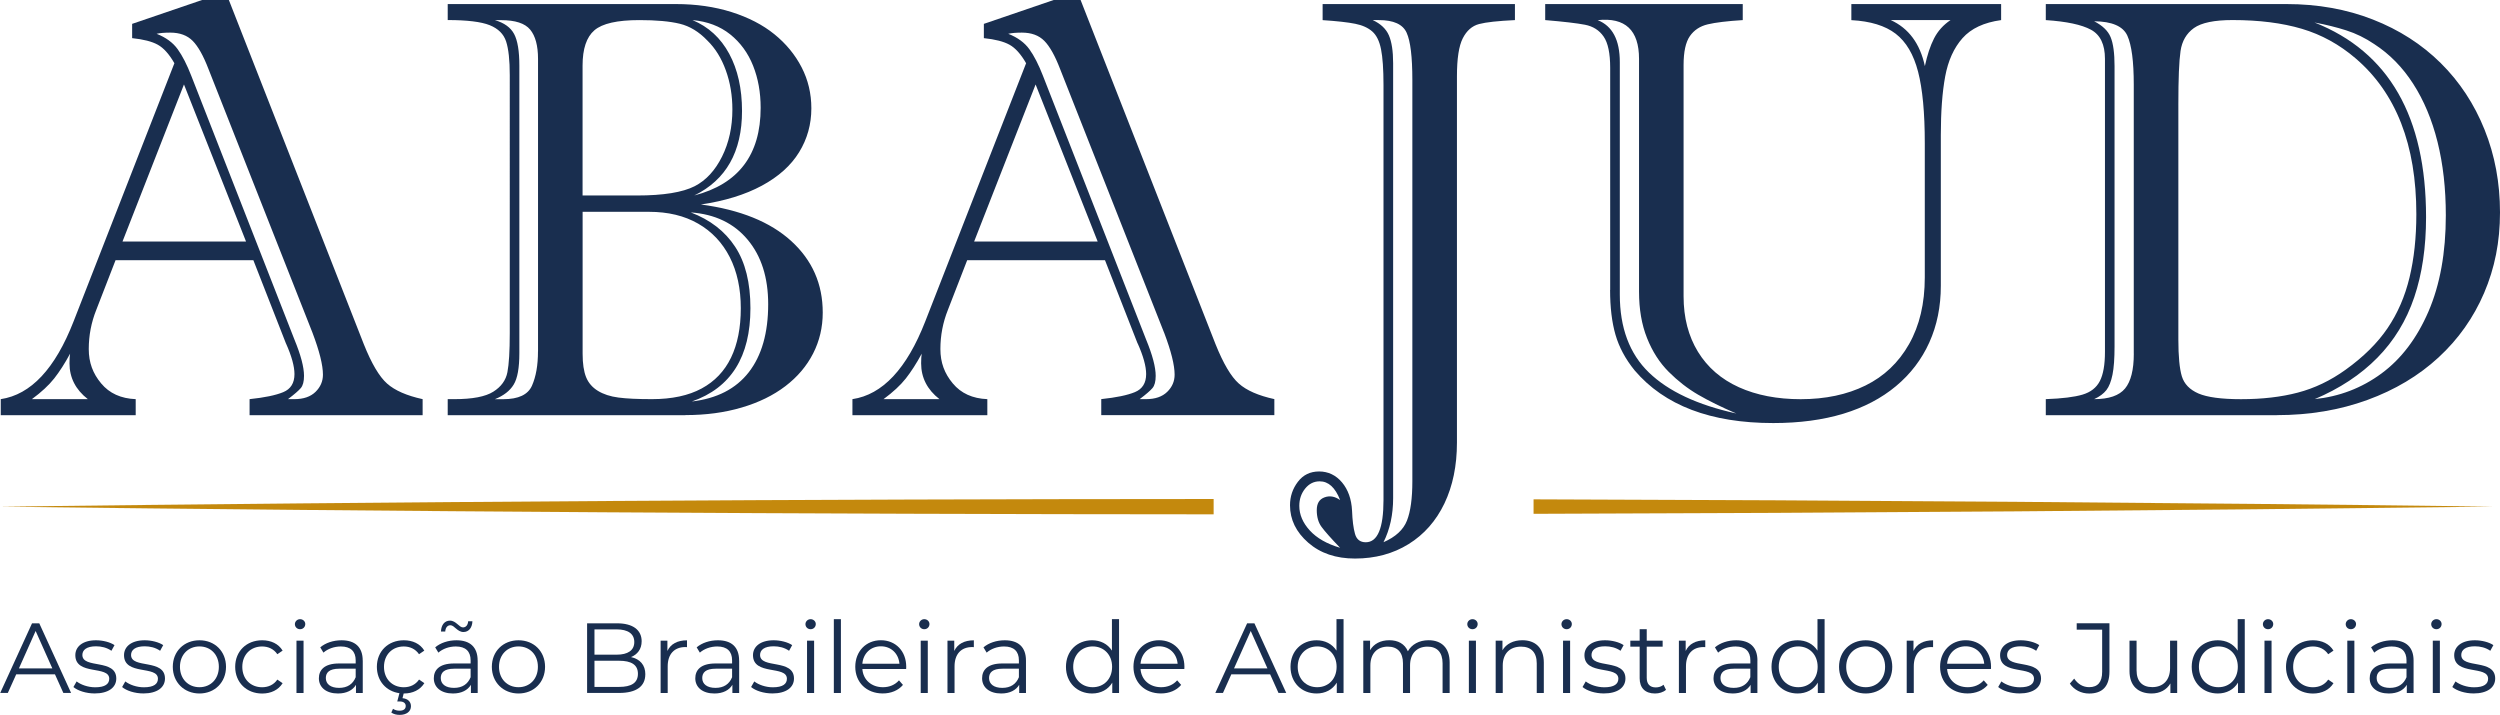 <?xml version="1.0" encoding="UTF-8"?>
<svg id="Camada_2" data-name="Camada 2" xmlns="http://www.w3.org/2000/svg" viewBox="0 0 597.09 170.74">
  <defs>
    <style>
      .cls-1 {
        fill: #192e4f;
      }

      .cls-1, .cls-2 {
        stroke-width: 0px;
      }

      .cls-2 {
        fill: #c4890d;
      }
    </style>
  </defs>
  <g id="Camada_1-2" data-name="Camada 1">
    <g>
      <g>
        <path class="cls-1" d="m68.3,82.04l-7.79-19.9H27.6l-4.59,11.83c-1.21,3.02-1.81,6.15-1.81,9.39s.98,5.84,2.96,8.21c1.97,2.37,4.72,3.62,8.25,3.76v3.83H.18v-3.83c7.19-1.07,12.99-7.26,17.4-18.58L41.65,15.1c-1.25-2.18-2.57-3.65-3.97-4.42-1.39-.77-3.43-1.29-6.12-1.57v-3.41L48.26,0h6.4l32.22,82.18c1.85,4.64,3.71,7.78,5.57,9.43,1.86,1.65,4.69,2.89,8.49,3.72v3.83h-41.33v-3.83c3.57-.37,6.25-.93,8.04-1.67,1.79-.74,2.68-2.18,2.68-4.31,0-1.85-.67-4.29-2.02-7.31Zm-60.68,13.29h13.36c-2.92-2.27-4.38-5.13-4.38-8.56,0-.97.05-1.74.14-2.3-1.25,2.32-2.52,4.29-3.79,5.91-1.28,1.62-3.05,3.27-5.32,4.94Zm21.64-37.65h29.5l-14.82-37.51-14.68,37.51Zm45.37,21.78l-24.84-62.98c-1.21-3.15-2.46-5.39-3.76-6.71-1.3-1.32-3.09-1.98-5.36-1.98-1.35,0-2.44.09-3.27.28,2.23.88,3.91,2.11,5.04,3.69,1.14,1.58,2.21,3.69,3.24,6.33l24.63,62.98c1.53,3.71,2.3,6.61,2.3,8.7,0,1.35-.26,2.32-.77,2.92-.51.6-1.53,1.49-3.06,2.64h1.53c2.18,0,3.86-.58,5.05-1.74,1.18-1.16,1.77-2.53,1.77-4.11,0-2.27-.83-5.61-2.5-10.02Z"/>
        <path class="cls-1" d="m163.71,99.16h-56.78v-3.83h1.6c4.31,0,7.41-.59,9.29-1.78,1.88-1.18,3-2.74,3.37-4.66.37-1.92.56-5.02.56-9.29V17.95c0-3.57-.29-6.25-.87-8.04-.58-1.78-1.89-3.08-3.93-3.9-2.04-.81-5.38-1.22-10.02-1.22V.97h54.49c4.82,0,9.26.64,13.29,1.91,4.04,1.28,7.45,3.04,10.23,5.29,2.78,2.25,4.95,4.88,6.51,7.9s2.33,6.29,2.33,9.81c0,3.8-.97,7.3-2.92,10.47-1.95,3.18-4.92,5.85-8.91,8s-8.84,3.65-14.54,4.49c9.37,1.25,16.56,4.16,21.57,8.73,5.01,4.57,7.52,10.26,7.52,17.08,0,3.53-.77,6.78-2.3,9.78-1.53,2.99-3.73,5.59-6.61,7.79-2.88,2.2-6.36,3.91-10.44,5.11-4.08,1.21-8.56,1.81-13.43,1.81Zm-35.21-15.24V14.06c0-3.15-.63-5.48-1.88-6.99-1.25-1.51-3.57-2.26-6.96-2.26h-1.46c2.23.65,3.76,1.75,4.59,3.31s1.25,4.07,1.25,7.55v68.68c0,3.53-.45,6.03-1.36,7.51-.9,1.49-2.4,2.64-4.49,3.48h2.02c3.62,0,5.9-1.08,6.85-3.24.95-2.16,1.43-4.88,1.43-8.18Zm10.65-37.23h13.01c6.26,0,10.86-.74,13.78-2.23,2.69-1.39,4.86-3.75,6.51-7.06,1.65-3.32,2.47-7.06,2.47-11.24,0-3.34-.52-6.46-1.57-9.36-1.04-2.9-2.52-5.28-4.42-7.13-2-2.09-4.19-3.42-6.58-4-2.39-.58-5.6-.87-9.64-.87-5.29,0-8.87.81-10.75,2.44-1.88,1.62-2.82,4.43-2.82,8.42v31.04Zm0,3.9v33.89c0,2.37.28,4.23.83,5.6s1.5,2.46,2.82,3.27c1.32.81,2.96,1.35,4.91,1.6,1.95.26,4.62.38,8,.38,4.78,0,8.73-.85,11.86-2.54,3.13-1.69,5.47-4.15,7.03-7.38,1.55-3.22,2.33-7.15,2.33-11.79s-.88-8.76-2.64-12.21c-1.76-3.45-4.28-6.12-7.55-8-3.27-1.88-7.18-2.82-11.73-2.82h-15.87Zm25.82.14c4.64,1.76,8.18,4.5,10.61,8.21,2.44,3.71,3.65,8.61,3.65,14.68,0,11.6-4.66,19.02-13.99,22.27,5.98-.7,10.52-3.03,13.6-6.99,3.08-3.97,4.63-9.38,4.63-16.25,0-6.36-1.63-11.49-4.91-15.41-3.27-3.92-7.8-6.09-13.6-6.51Zm.83-4.04c10.58-2.74,15.87-9.72,15.87-20.95,0-3.66-.6-7.02-1.81-10.05-1.21-3.04-3.03-5.53-5.46-7.48-2.44-1.95-5.44-3.09-9.01-3.41,3.8,1.58,6.73,4.26,8.77,8.04,2.04,3.78,3.06,8.34,3.06,13.67,0,9.74-3.81,16.47-11.41,20.18Z"/>
        <path class="cls-1" d="m271.7,82.04l-7.79-19.9h-32.91l-4.59,11.83c-1.21,3.02-1.81,6.15-1.81,9.39s.98,5.84,2.96,8.21c1.97,2.37,4.72,3.62,8.25,3.76v3.83h-32.22v-3.83c7.19-1.07,12.99-7.26,17.4-18.58l24.08-61.65c-1.25-2.18-2.57-3.65-3.97-4.42-1.39-.77-3.43-1.29-6.12-1.57v-3.41l16.7-5.71h6.4l32.22,82.18c1.86,4.64,3.71,7.78,5.57,9.43,1.85,1.65,4.68,2.89,8.49,3.72v3.83h-41.34v-3.83c3.57-.37,6.25-.93,8.04-1.67s2.68-2.18,2.68-4.31c0-1.85-.67-4.29-2.02-7.31Zm-60.68,13.29h13.36c-2.92-2.27-4.38-5.13-4.38-8.56,0-.97.05-1.74.14-2.3-1.25,2.32-2.52,4.29-3.79,5.91-1.28,1.62-3.05,3.27-5.32,4.94Zm21.64-37.65h29.5l-14.82-37.51-14.68,37.51Zm45.37,21.78l-24.84-62.98c-1.21-3.15-2.46-5.39-3.76-6.71-1.3-1.32-3.09-1.98-5.36-1.98-1.35,0-2.44.09-3.27.28,2.23.88,3.91,2.11,5.05,3.69,1.14,1.58,2.21,3.69,3.24,6.33l24.63,62.98c1.53,3.71,2.3,6.61,2.3,8.7,0,1.35-.26,2.32-.77,2.92-.51.6-1.53,1.49-3.06,2.64h1.53c2.18,0,3.86-.58,5.05-1.74s1.77-2.53,1.77-4.11c0-2.27-.83-5.61-2.5-10.02Z"/>
        <path class="cls-1" d="m315.89,4.8V.97h45.93v3.83c-4.04.19-6.89.5-8.56.94-1.67.44-2.97,1.58-3.9,3.41-.93,1.83-1.39,4.86-1.39,9.08v87.47c0,5.52-1,10.37-2.99,14.54-2,4.17-4.85,7.41-8.56,9.71s-7.98,3.45-12.8,3.45c-4.55,0-8.27-1.26-11.17-3.79-2.9-2.53-4.35-5.51-4.35-8.94,0-2.09.63-3.96,1.88-5.6,1.25-1.65,2.95-2.47,5.08-2.47s4,.87,5.46,2.61c1.46,1.74,2.26,4,2.4,6.78.09,2.32.32,4.15.7,5.5.37,1.34,1.23,2.02,2.57,2.02,2.83,0,4.24-3.36,4.24-10.09V20.32c0-3.76-.2-6.61-.59-8.56-.39-1.95-1.09-3.36-2.09-4.24-1-.88-2.36-1.5-4.07-1.84-1.72-.35-4.31-.64-7.79-.87Zm4.17,114.61c-1.16-2.97-2.78-4.45-4.87-4.45-1.39,0-2.55.58-3.48,1.74-.93,1.16-1.39,2.53-1.39,4.11,0,2.09.83,4.05,2.5,5.88,1.67,1.83,4.08,3.21,7.24,4.14-2.18-2.27-3.65-3.93-4.42-4.98-.77-1.04-1.15-2.38-1.15-4s.61-2.6,1.84-3.06c1.23-.46,2.47-.25,3.72.63Zm17.26-4.45V19.07c0-5.47-.45-9.22-1.36-11.24-.9-2.02-3.12-3.03-6.64-3.03h-1.46c1.9.88,3.19,2.1,3.86,3.65.67,1.56,1.01,3.77,1.01,6.65v103.89c0,3.94-.77,7.45-2.3,10.51,2.88-1.25,4.74-2.97,5.6-5.15.86-2.18,1.29-5.31,1.29-9.39Z"/>
        <path class="cls-1" d="m384.57,69.24V16.21c0-3.48-.52-5.97-1.57-7.48-1.04-1.51-2.53-2.45-4.45-2.82-1.93-.37-5.09-.74-9.5-1.11V.97h47.18v3.83c-3.71.23-6.5.57-8.35,1.01-1.86.44-3.28,1.38-4.28,2.82-1,1.44-1.5,3.74-1.5,6.89v55.25c0,5.1,1.15,9.52,3.44,13.26,2.3,3.74,5.56,6.55,9.78,8.46,4.22,1.9,9.14,2.85,14.75,2.85,5.89,0,11.05-1.09,15.48-3.27,4.43-2.18,7.9-5.47,10.4-9.88,2.5-4.41,3.76-9.72,3.76-15.93v-32.08c0-7.24-.53-12.92-1.6-17.05-1.07-4.13-2.85-7.15-5.36-9.08-2.5-1.92-6.03-3-10.58-3.24V.97h35.77v3.83c-4.08.56-7.16,1.99-9.22,4.31-2.06,2.32-3.44,5.37-4.14,9.15-.7,3.78-1.04,8.46-1.04,14.02v35.98c0,4.96-.92,9.48-2.75,13.53-1.83,4.06-4.49,7.54-7.97,10.44-3.48,2.9-7.67,5.09-12.56,6.58-4.9,1.48-10.47,2.23-16.74,2.23-14.94,0-25.98-4.2-33.12-12.59-2.18-2.69-3.7-5.52-4.56-8.49-.86-2.97-1.29-6.54-1.29-10.72Zm6.89.42V14.06c0-6.86-3.29-9.95-9.88-9.25,3.52,1.39,5.29,4.73,5.29,10.02v55.53c0,7.93,2.32,14.14,6.96,18.62,4.64,4.48,11.6,7.74,20.87,9.78-3.57-1.53-6.61-3.03-9.12-4.49s-4.85-3.28-7.03-5.46c-2.18-2.18-3.91-4.87-5.18-8.07-1.28-3.2-1.91-6.89-1.91-11.06ZM465.85,4.8h-14.26c4.27,1.95,6.98,5.61,8.14,10.99.56-2.64,1.29-4.85,2.19-6.61.9-1.76,2.21-3.22,3.93-4.38Z"/>
        <path class="cls-1" d="m543.79,99.16h-55.18v-3.83c3.9-.14,6.82-.5,8.77-1.08,1.95-.58,3.33-1.66,4.14-3.24.81-1.58,1.22-3.9,1.22-6.96V14.06c0-3.43-1.11-5.75-3.34-6.96-2.23-1.21-5.82-1.97-10.79-2.3V.97h57.48c7.47,0,14.35,1.23,20.63,3.69,6.29,2.46,11.69,5.93,16.21,10.4,4.52,4.48,8.01,9.78,10.47,15.9,2.46,6.12,3.69,12.71,3.69,19.76s-1.26,13.33-3.79,19.24c-2.53,5.91-6.16,11.05-10.89,15.41-4.73,4.36-10.4,7.75-17.01,10.16-6.61,2.41-13.81,3.62-21.61,3.62Zm-34.17-14.68V20.18c0-5.52-.51-9.41-1.53-11.66-1.02-2.25-3.66-3.4-7.93-3.44,1.99,1.02,3.31,2.28,3.93,3.79.63,1.51.94,3.82.94,6.92v66.94c0,2.88-.16,5.13-.49,6.75-.33,1.62-.81,2.85-1.46,3.69-.65.83-1.62,1.56-2.92,2.16,3.53,0,5.98-.85,7.38-2.54,1.39-1.69,2.09-4.46,2.09-8.32Zm10.65-59.57v56.16c0,4.04.28,6.97.83,8.8.56,1.83,1.88,3.2,3.97,4.11,2.09.9,5.47,1.36,10.16,1.36,5.06,0,9.58-.52,13.57-1.57,3.99-1.04,7.79-2.86,11.41-5.46,4.27-3.06,7.61-6.37,10.02-9.92,2.41-3.55,4.16-7.58,5.25-12.11,1.09-4.52,1.63-9.57,1.63-15.14,0-16.56-4.85-28.97-14.54-37.23-3.85-3.29-8.12-5.64-12.8-7.03-4.69-1.39-10.21-2.09-16.56-2.09-4.36,0-7.43.64-9.22,1.91-1.79,1.28-2.85,3.11-3.2,5.5-.35,2.39-.52,6.62-.52,12.7Zm32.5,70.42c5.94-.6,11.27-2.64,16-6.12,4.73-3.48,8.48-8.42,11.24-14.82,2.76-6.4,4.14-14.06,4.14-22.96,0-6.4-.66-12.25-1.98-17.53-1.32-5.29-3.26-9.92-5.81-13.88-2.55-3.97-5.66-7.13-9.32-9.5-2.13-1.44-4.36-2.53-6.68-3.27-2.32-.74-4.85-1.37-7.58-1.88,17.77,7.01,26.65,22.5,26.65,46.48,0,7.19-.94,13.57-2.82,19.14-1.88,5.57-4.81,10.38-8.8,14.44-3.99,4.06-9,7.37-15.03,9.92Z"/>
      </g>
      <path class="cls-2" d="m366.27,119.27v3.45c76.74-.21,153.32-.78,229.22-1.73-75.9-.95-152.48-1.51-229.22-1.73Z"/>
      <path class="cls-2" d="m289.86,119.18c-97,.03-193.98.64-289.86,1.83,95.88,1.18,192.86,1.79,289.86,1.83v-3.65Z"/>
      <g>
        <path class="cls-1" d="m13.14,161.06H3.87l-2,4.44H.05l7.6-16.63h1.73l7.6,16.63h-1.85l-2-4.44Zm-.64-1.42l-3.99-8.94-3.99,8.94h7.98Z"/>
        <path class="cls-1" d="m17.54,164.08l.76-1.33c1,.78,2.69,1.4,4.44,1.4,2.38,0,3.35-.81,3.35-2.04,0-3.26-8.1-.69-8.1-5.63,0-2.04,1.76-3.56,4.94-3.56,1.62,0,3.37.45,4.42,1.16l-.74,1.35c-1.09-.76-2.4-1.07-3.68-1.07-2.26,0-3.26.88-3.26,2.07,0,3.37,8.1.83,8.1,5.63,0,2.16-1.9,3.56-5.16,3.56-2.07,0-4.06-.66-5.09-1.54Z"/>
        <path class="cls-1" d="m29.17,164.08l.76-1.33c1,.78,2.69,1.4,4.44,1.4,2.38,0,3.35-.81,3.35-2.04,0-3.26-8.1-.69-8.1-5.63,0-2.04,1.76-3.56,4.94-3.56,1.62,0,3.37.45,4.42,1.16l-.74,1.35c-1.09-.76-2.4-1.07-3.68-1.07-2.26,0-3.26.88-3.26,2.07,0,3.37,8.1.83,8.1,5.63,0,2.16-1.9,3.56-5.16,3.56-2.07,0-4.06-.66-5.09-1.54Z"/>
        <path class="cls-1" d="m41.27,159.26c0-3.71,2.71-6.34,6.37-6.34s6.34,2.64,6.34,6.34-2.69,6.37-6.34,6.37-6.37-2.66-6.37-6.37Zm11,0c0-2.92-1.97-4.87-4.63-4.87s-4.66,1.95-4.66,4.87,2,4.87,4.66,4.87,4.63-1.95,4.63-4.87Z"/>
        <path class="cls-1" d="m56.17,159.26c0-3.73,2.71-6.34,6.44-6.34,2.11,0,3.9.83,4.89,2.47l-1.26.86c-.86-1.26-2.19-1.85-3.64-1.85-2.73,0-4.73,1.95-4.73,4.87s2,4.87,4.73,4.87c1.45,0,2.78-.57,3.64-1.83l1.26.86c-1,1.62-2.78,2.47-4.89,2.47-3.73,0-6.44-2.64-6.44-6.37Z"/>
        <path class="cls-1" d="m70.43,149.07c0-.64.55-1.19,1.24-1.19s1.24.52,1.24,1.16c0,.69-.52,1.24-1.24,1.24s-1.24-.55-1.24-1.21Zm.38,3.94h1.69v12.5h-1.69v-12.5Z"/>
        <path class="cls-1" d="m86.64,157.76v7.75h-1.62v-1.95c-.76,1.28-2.23,2.07-4.3,2.07-2.83,0-4.56-1.47-4.56-3.63,0-1.92,1.24-3.54,4.82-3.54h3.97v-.76c0-2.14-1.21-3.3-3.54-3.3-1.62,0-3.14.57-4.16,1.47l-.76-1.26c1.26-1.07,3.11-1.69,5.08-1.69,3.23,0,5.06,1.62,5.06,4.85Zm-1.69,3.99v-2.04h-3.92c-2.42,0-3.21.95-3.21,2.23,0,1.45,1.16,2.35,3.16,2.35s3.3-.9,3.97-2.54Z"/>
        <path class="cls-1" d="m100.09,162.3l1.26.86c-1,1.62-2.78,2.47-4.89,2.47h-.05l-.28,1.12c1.31.12,2.02.88,2.02,1.92,0,1.28-1.09,2.07-2.69,2.07-.78,0-1.43-.17-2-.55l.4-.9c.47.31,1,.45,1.57.45.95,0,1.47-.4,1.47-1.12,0-.64-.47-1.09-1.47-1.09h-.55l.52-1.97c-3.18-.45-5.39-2.92-5.39-6.3,0-3.73,2.71-6.34,6.44-6.34,2.11,0,3.9.83,4.89,2.47l-1.26.86c-.86-1.26-2.19-1.85-3.64-1.85-2.73,0-4.73,1.95-4.73,4.87s2,4.87,4.73,4.87c1.45,0,2.78-.57,3.64-1.83Z"/>
        <path class="cls-1" d="m114.09,157.76v7.75h-1.62v-1.95c-.76,1.28-2.23,2.07-4.3,2.07-2.83,0-4.56-1.47-4.56-3.63,0-1.92,1.24-3.54,4.82-3.54h3.97v-.76c0-2.14-1.21-3.3-3.54-3.3-1.62,0-3.14.57-4.16,1.47l-.76-1.26c1.26-1.07,3.11-1.69,5.08-1.69,3.23,0,5.06,1.62,5.06,4.85Zm-1.69,3.99v-2.04h-3.92c-2.42,0-3.21.95-3.21,2.23,0,1.45,1.16,2.35,3.16,2.35s3.3-.9,3.97-2.54Zm-6.06-10.91h-1.02c.05-1.59.88-2.61,2.14-2.61,1.47,0,2.19,1.62,3.11,1.62.71,0,1.19-.57,1.24-1.47h1.02c-.05,1.54-.88,2.57-2.14,2.57-1.47,0-2.16-1.62-3.11-1.62-.71,0-1.19.57-1.24,1.52Z"/>
        <path class="cls-1" d="m117.47,159.26c0-3.71,2.71-6.34,6.37-6.34s6.34,2.64,6.34,6.34-2.69,6.37-6.34,6.37-6.37-2.66-6.37-6.37Zm11,0c0-2.92-1.97-4.87-4.63-4.87s-4.66,1.95-4.66,4.87,2,4.87,4.66,4.87,4.63-1.95,4.63-4.87Z"/>
        <path class="cls-1" d="m154.12,161.06c0,2.83-2.09,4.44-6.25,4.44h-7.65v-16.63h7.18c3.71,0,5.85,1.57,5.85,4.28,0,1.9-1.02,3.16-2.54,3.78,2.14.48,3.42,1.88,3.42,4.13Zm-12.14-10.74v6.04h5.3c2.66,0,4.21-1.02,4.21-3.02s-1.55-3.02-4.21-3.02h-5.3Zm10.38,10.6c0-2.16-1.59-3.11-4.51-3.11h-5.87v6.25h5.87c2.92,0,4.51-.95,4.51-3.14Z"/>
        <path class="cls-1" d="m164.08,152.92v1.64c-.14,0-.28-.02-.4-.02-2.61,0-4.21,1.66-4.21,4.61v6.37h-1.69v-12.5h1.62v2.45c.78-1.66,2.38-2.54,4.68-2.54Z"/>
        <path class="cls-1" d="m176.54,157.76v7.75h-1.62v-1.95c-.76,1.28-2.23,2.07-4.3,2.07-2.83,0-4.56-1.47-4.56-3.63,0-1.92,1.24-3.54,4.82-3.54h3.97v-.76c0-2.14-1.21-3.3-3.54-3.3-1.61,0-3.14.57-4.16,1.47l-.76-1.26c1.26-1.07,3.11-1.69,5.08-1.69,3.23,0,5.06,1.62,5.06,4.85Zm-1.69,3.99v-2.04h-3.92c-2.42,0-3.21.95-3.21,2.23,0,1.45,1.16,2.35,3.16,2.35s3.3-.9,3.97-2.54Z"/>
        <path class="cls-1" d="m179.39,164.08l.76-1.33c1,.78,2.69,1.4,4.44,1.4,2.38,0,3.35-.81,3.35-2.04,0-3.26-8.1-.69-8.1-5.63,0-2.04,1.76-3.56,4.94-3.56,1.62,0,3.38.45,4.42,1.16l-.74,1.35c-1.09-.76-2.4-1.07-3.68-1.07-2.26,0-3.25.88-3.25,2.07,0,3.37,8.1.83,8.1,5.63,0,2.16-1.9,3.56-5.16,3.56-2.07,0-4.06-.66-5.09-1.54Z"/>
        <path class="cls-1" d="m192.37,149.07c0-.64.55-1.19,1.23-1.19s1.24.52,1.24,1.16c0,.69-.52,1.24-1.24,1.24s-1.23-.55-1.23-1.21Zm.38,3.94h1.69v12.5h-1.69v-12.5Z"/>
        <path class="cls-1" d="m199.15,147.88h1.69v17.63h-1.69v-17.63Z"/>
        <path class="cls-1" d="m216.42,159.78h-10.46c.19,2.61,2.19,4.35,4.92,4.35,1.52,0,2.88-.55,3.83-1.64l.95,1.09c-1.12,1.33-2.85,2.04-4.83,2.04-3.9,0-6.56-2.66-6.56-6.37s2.59-6.34,6.11-6.34,6.06,2.59,6.06,6.34c0,.14-.02.33-.02.52Zm-10.46-1.26h8.86c-.22-2.45-2-4.16-4.44-4.16s-4.21,1.71-4.42,4.16Z"/>
        <path class="cls-1" d="m219.52,149.07c0-.64.55-1.19,1.23-1.19s1.24.52,1.24,1.16c0,.69-.52,1.24-1.24,1.24s-1.23-.55-1.23-1.21Zm.38,3.94h1.69v12.5h-1.69v-12.5Z"/>
        <path class="cls-1" d="m232.59,152.92v1.64c-.14,0-.29-.02-.41-.02-2.61,0-4.2,1.66-4.2,4.61v6.37h-1.69v-12.5h1.62v2.45c.78-1.66,2.38-2.54,4.68-2.54Z"/>
        <path class="cls-1" d="m245.04,157.76v7.75h-1.62v-1.95c-.76,1.28-2.23,2.07-4.3,2.07-2.83,0-4.56-1.47-4.56-3.63,0-1.92,1.24-3.54,4.82-3.54h3.97v-.76c0-2.14-1.21-3.3-3.54-3.3-1.62,0-3.14.57-4.16,1.47l-.76-1.26c1.26-1.07,3.11-1.69,5.09-1.69,3.23,0,5.06,1.62,5.06,4.85Zm-1.69,3.99v-2.04h-3.92c-2.42,0-3.21.95-3.21,2.23,0,1.45,1.17,2.35,3.16,2.35s3.3-.9,3.97-2.54Z"/>
        <path class="cls-1" d="m267.27,147.88v17.63h-1.62v-2.47c-1.02,1.69-2.76,2.59-4.83,2.59-3.56,0-6.23-2.59-6.23-6.37s2.66-6.34,6.23-6.34c2,0,3.71.86,4.75,2.47v-7.51h1.69Zm-1.66,11.38c0-2.92-2-4.87-4.63-4.87s-4.66,1.95-4.66,4.87,2,4.87,4.66,4.87,4.63-1.95,4.63-4.87Z"/>
        <path class="cls-1" d="m282.86,159.78h-10.46c.19,2.61,2.19,4.35,4.92,4.35,1.52,0,2.88-.55,3.83-1.64l.95,1.09c-1.12,1.33-2.85,2.04-4.83,2.04-3.9,0-6.56-2.66-6.56-6.37s2.59-6.34,6.11-6.34,6.06,2.59,6.06,6.34c0,.14-.02.33-.02.52Zm-10.46-1.26h8.86c-.22-2.45-2-4.16-4.44-4.16s-4.21,1.71-4.42,4.16Z"/>
        <path class="cls-1" d="m303.35,161.06h-9.27l-1.99,4.44h-1.83l7.6-16.63h1.74l7.6,16.63h-1.85l-1.99-4.44Zm-.64-1.42l-3.99-8.94-3.99,8.94h7.99Z"/>
        <path class="cls-1" d="m320.89,147.88v17.63h-1.62v-2.47c-1.02,1.69-2.75,2.59-4.82,2.59-3.57,0-6.23-2.59-6.23-6.37s2.66-6.34,6.23-6.34c1.99,0,3.71.86,4.75,2.47v-7.51h1.69Zm-1.66,11.38c0-2.92-1.99-4.87-4.63-4.87s-4.66,1.95-4.66,4.87,2,4.87,4.66,4.87,4.63-1.95,4.63-4.87Z"/>
        <path class="cls-1" d="m346.23,158.26v7.25h-1.69v-7.08c0-2.64-1.33-3.99-3.59-3.99-2.57,0-4.18,1.66-4.18,4.51v6.56h-1.69v-7.08c0-2.64-1.33-3.99-3.61-3.99-2.54,0-4.18,1.66-4.18,4.51v6.56h-1.69v-12.5h1.62v2.28c.88-1.5,2.49-2.38,4.59-2.38s3.68.88,4.44,2.64c.9-1.62,2.68-2.64,4.94-2.64,3.04,0,5.04,1.76,5.04,5.35Z"/>
        <path class="cls-1" d="m350.44,149.07c0-.64.55-1.19,1.24-1.19s1.24.52,1.24,1.16c0,.69-.52,1.24-1.24,1.24s-1.24-.55-1.24-1.21Zm.38,3.94h1.69v12.5h-1.69v-12.5Z"/>
        <path class="cls-1" d="m368.72,158.26v7.25h-1.69v-7.08c0-2.64-1.38-3.99-3.75-3.99-2.68,0-4.37,1.66-4.37,4.51v6.56h-1.69v-12.5h1.62v2.3c.9-1.52,2.59-2.4,4.75-2.4,3.04,0,5.13,1.76,5.13,5.35Z"/>
        <path class="cls-1" d="m372.93,149.07c0-.64.55-1.19,1.24-1.19s1.24.52,1.24,1.16c0,.69-.52,1.24-1.24,1.24s-1.24-.55-1.24-1.21Zm.38,3.94h1.69v12.5h-1.69v-12.5Z"/>
        <path class="cls-1" d="m377.97,164.08l.76-1.33c1,.78,2.69,1.4,4.44,1.4,2.38,0,3.35-.81,3.35-2.04,0-3.26-8.1-.69-8.1-5.63,0-2.04,1.76-3.56,4.94-3.56,1.62,0,3.38.45,4.42,1.16l-.74,1.35c-1.09-.76-2.4-1.07-3.68-1.07-2.26,0-3.25.88-3.25,2.07,0,3.37,8.1.83,8.1,5.63,0,2.16-1.9,3.56-5.16,3.56-2.07,0-4.06-.66-5.09-1.54Z"/>
        <path class="cls-1" d="m397.91,164.75c-.67.59-1.66.88-2.64.88-2.35,0-3.66-1.33-3.66-3.63v-7.56h-2.23v-1.43h2.23v-2.73h1.69v2.73h3.8v1.43h-3.8v7.46c0,1.47.76,2.28,2.16,2.28.69,0,1.38-.21,1.85-.64l.59,1.21Z"/>
        <path class="cls-1" d="m407.28,152.92v1.64c-.14,0-.29-.02-.41-.02-2.61,0-4.2,1.66-4.2,4.61v6.37h-1.69v-12.5h1.62v2.45c.78-1.66,2.38-2.54,4.68-2.54Z"/>
        <path class="cls-1" d="m419.73,157.76v7.75h-1.62v-1.95c-.76,1.28-2.23,2.07-4.3,2.07-2.83,0-4.56-1.47-4.56-3.63,0-1.92,1.24-3.54,4.83-3.54h3.97v-.76c0-2.14-1.21-3.3-3.54-3.3-1.62,0-3.14.57-4.16,1.47l-.76-1.26c1.26-1.07,3.11-1.69,5.09-1.69,3.23,0,5.06,1.62,5.06,4.85Zm-1.69,3.99v-2.04h-3.92c-2.42,0-3.21.95-3.21,2.23,0,1.45,1.16,2.35,3.16,2.35s3.3-.9,3.97-2.54Z"/>
        <path class="cls-1" d="m435.78,147.88v17.63h-1.62v-2.47c-1.02,1.69-2.76,2.59-4.83,2.59-3.56,0-6.23-2.59-6.23-6.37s2.66-6.34,6.23-6.34c2,0,3.71.86,4.75,2.47v-7.51h1.69Zm-1.66,11.38c0-2.92-2-4.87-4.63-4.87s-4.66,1.95-4.66,4.87,2,4.87,4.66,4.87,4.63-1.95,4.63-4.87Z"/>
        <path class="cls-1" d="m439.23,159.26c0-3.71,2.71-6.34,6.37-6.34s6.34,2.64,6.34,6.34-2.68,6.37-6.34,6.37-6.37-2.66-6.37-6.37Zm11,0c0-2.92-1.97-4.87-4.63-4.87s-4.66,1.95-4.66,4.87,2,4.87,4.66,4.87,4.63-1.95,4.63-4.87Z"/>
        <path class="cls-1" d="m461.69,152.92v1.64c-.14,0-.29-.02-.41-.02-2.61,0-4.2,1.66-4.2,4.61v6.37h-1.69v-12.5h1.62v2.45c.78-1.66,2.38-2.54,4.68-2.54Z"/>
        <path class="cls-1" d="m475.5,159.78h-10.46c.19,2.61,2.19,4.35,4.92,4.35,1.52,0,2.88-.55,3.83-1.64l.95,1.09c-1.12,1.33-2.85,2.04-4.82,2.04-3.9,0-6.56-2.66-6.56-6.37s2.59-6.34,6.11-6.34,6.06,2.59,6.06,6.34c0,.14-.02.33-.02.52Zm-10.46-1.26h8.86c-.21-2.45-2-4.16-4.44-4.16s-4.2,1.71-4.42,4.16Z"/>
        <path class="cls-1" d="m477.24,164.08l.76-1.33c1,.78,2.68,1.4,4.44,1.4,2.38,0,3.35-.81,3.35-2.04,0-3.26-8.1-.69-8.1-5.63,0-2.04,1.76-3.56,4.94-3.56,1.62,0,3.37.45,4.42,1.16l-.74,1.35c-1.09-.76-2.4-1.07-3.68-1.07-2.26,0-3.26.88-3.26,2.07,0,3.37,8.1.83,8.1,5.63,0,2.16-1.9,3.56-5.16,3.56-2.07,0-4.06-.66-5.08-1.54Z"/>
        <path class="cls-1" d="m494.35,163.27l1.04-1.19c.9,1.33,2.12,2.04,3.59,2.04,2.04,0,3.09-1.21,3.09-3.66v-10.08h-6.08v-1.52h7.82v11.53c0,3.52-1.66,5.25-4.85,5.25-1.88,0-3.59-.86-4.61-2.38Z"/>
        <path class="cls-1" d="m519.99,153.01v12.5h-1.62v-2.28c-.88,1.52-2.49,2.4-4.49,2.4-3.18,0-5.28-1.78-5.28-5.37v-7.25h1.69v7.08c0,2.66,1.38,4.02,3.75,4.02,2.62,0,4.25-1.69,4.25-4.54v-6.56h1.69Z"/>
        <path class="cls-1" d="m536.13,147.88v17.63h-1.62v-2.47c-1.02,1.69-2.75,2.59-4.82,2.59-3.57,0-6.23-2.59-6.23-6.37s2.66-6.34,6.23-6.34c1.99,0,3.71.86,4.75,2.47v-7.51h1.69Zm-1.66,11.38c0-2.92-1.99-4.87-4.63-4.87s-4.66,1.95-4.66,4.87,2,4.87,4.66,4.87,4.63-1.95,4.63-4.87Z"/>
        <path class="cls-1" d="m540.46,149.07c0-.64.55-1.19,1.23-1.19s1.24.52,1.24,1.16c0,.69-.52,1.24-1.24,1.24s-1.23-.55-1.23-1.21Zm.38,3.94h1.69v12.5h-1.69v-12.5Z"/>
        <path class="cls-1" d="m545.98,159.26c0-3.73,2.71-6.34,6.44-6.34,2.12,0,3.9.83,4.9,2.47l-1.26.86c-.86-1.26-2.19-1.85-3.64-1.85-2.73,0-4.73,1.95-4.73,4.87s2,4.87,4.73,4.87c1.45,0,2.78-.57,3.64-1.83l1.26.86c-1,1.62-2.78,2.47-4.9,2.47-3.73,0-6.44-2.64-6.44-6.37Z"/>
        <path class="cls-1" d="m560.24,149.07c0-.64.55-1.19,1.23-1.19s1.24.52,1.24,1.16c0,.69-.52,1.24-1.24,1.24s-1.23-.55-1.23-1.21Zm.38,3.94h1.69v12.5h-1.69v-12.5Z"/>
        <path class="cls-1" d="m576.45,157.76v7.75h-1.62v-1.95c-.76,1.28-2.23,2.07-4.3,2.07-2.83,0-4.56-1.47-4.56-3.63,0-1.92,1.24-3.54,4.82-3.54h3.97v-.76c0-2.14-1.21-3.3-3.54-3.3-1.62,0-3.14.57-4.16,1.47l-.76-1.26c1.26-1.07,3.11-1.69,5.09-1.69,3.23,0,5.06,1.62,5.06,4.85Zm-1.69,3.99v-2.04h-3.92c-2.42,0-3.21.95-3.21,2.23,0,1.45,1.17,2.35,3.16,2.35s3.3-.9,3.97-2.54Z"/>
        <path class="cls-1" d="m580.66,149.07c0-.64.55-1.19,1.24-1.19s1.24.52,1.24,1.16c0,.69-.52,1.24-1.24,1.24s-1.24-.55-1.24-1.21Zm.38,3.94h1.69v12.5h-1.69v-12.5Z"/>
        <path class="cls-1" d="m585.7,164.08l.76-1.33c1,.78,2.69,1.4,4.44,1.4,2.38,0,3.35-.81,3.35-2.04,0-3.26-8.1-.69-8.1-5.63,0-2.04,1.76-3.56,4.94-3.56,1.62,0,3.38.45,4.42,1.16l-.74,1.35c-1.09-.76-2.4-1.07-3.68-1.07-2.26,0-3.25.88-3.25,2.07,0,3.37,8.1.83,8.1,5.63,0,2.16-1.9,3.56-5.16,3.56-2.07,0-4.06-.66-5.09-1.54Z"/>
      </g>
    </g>
  </g>
</svg>